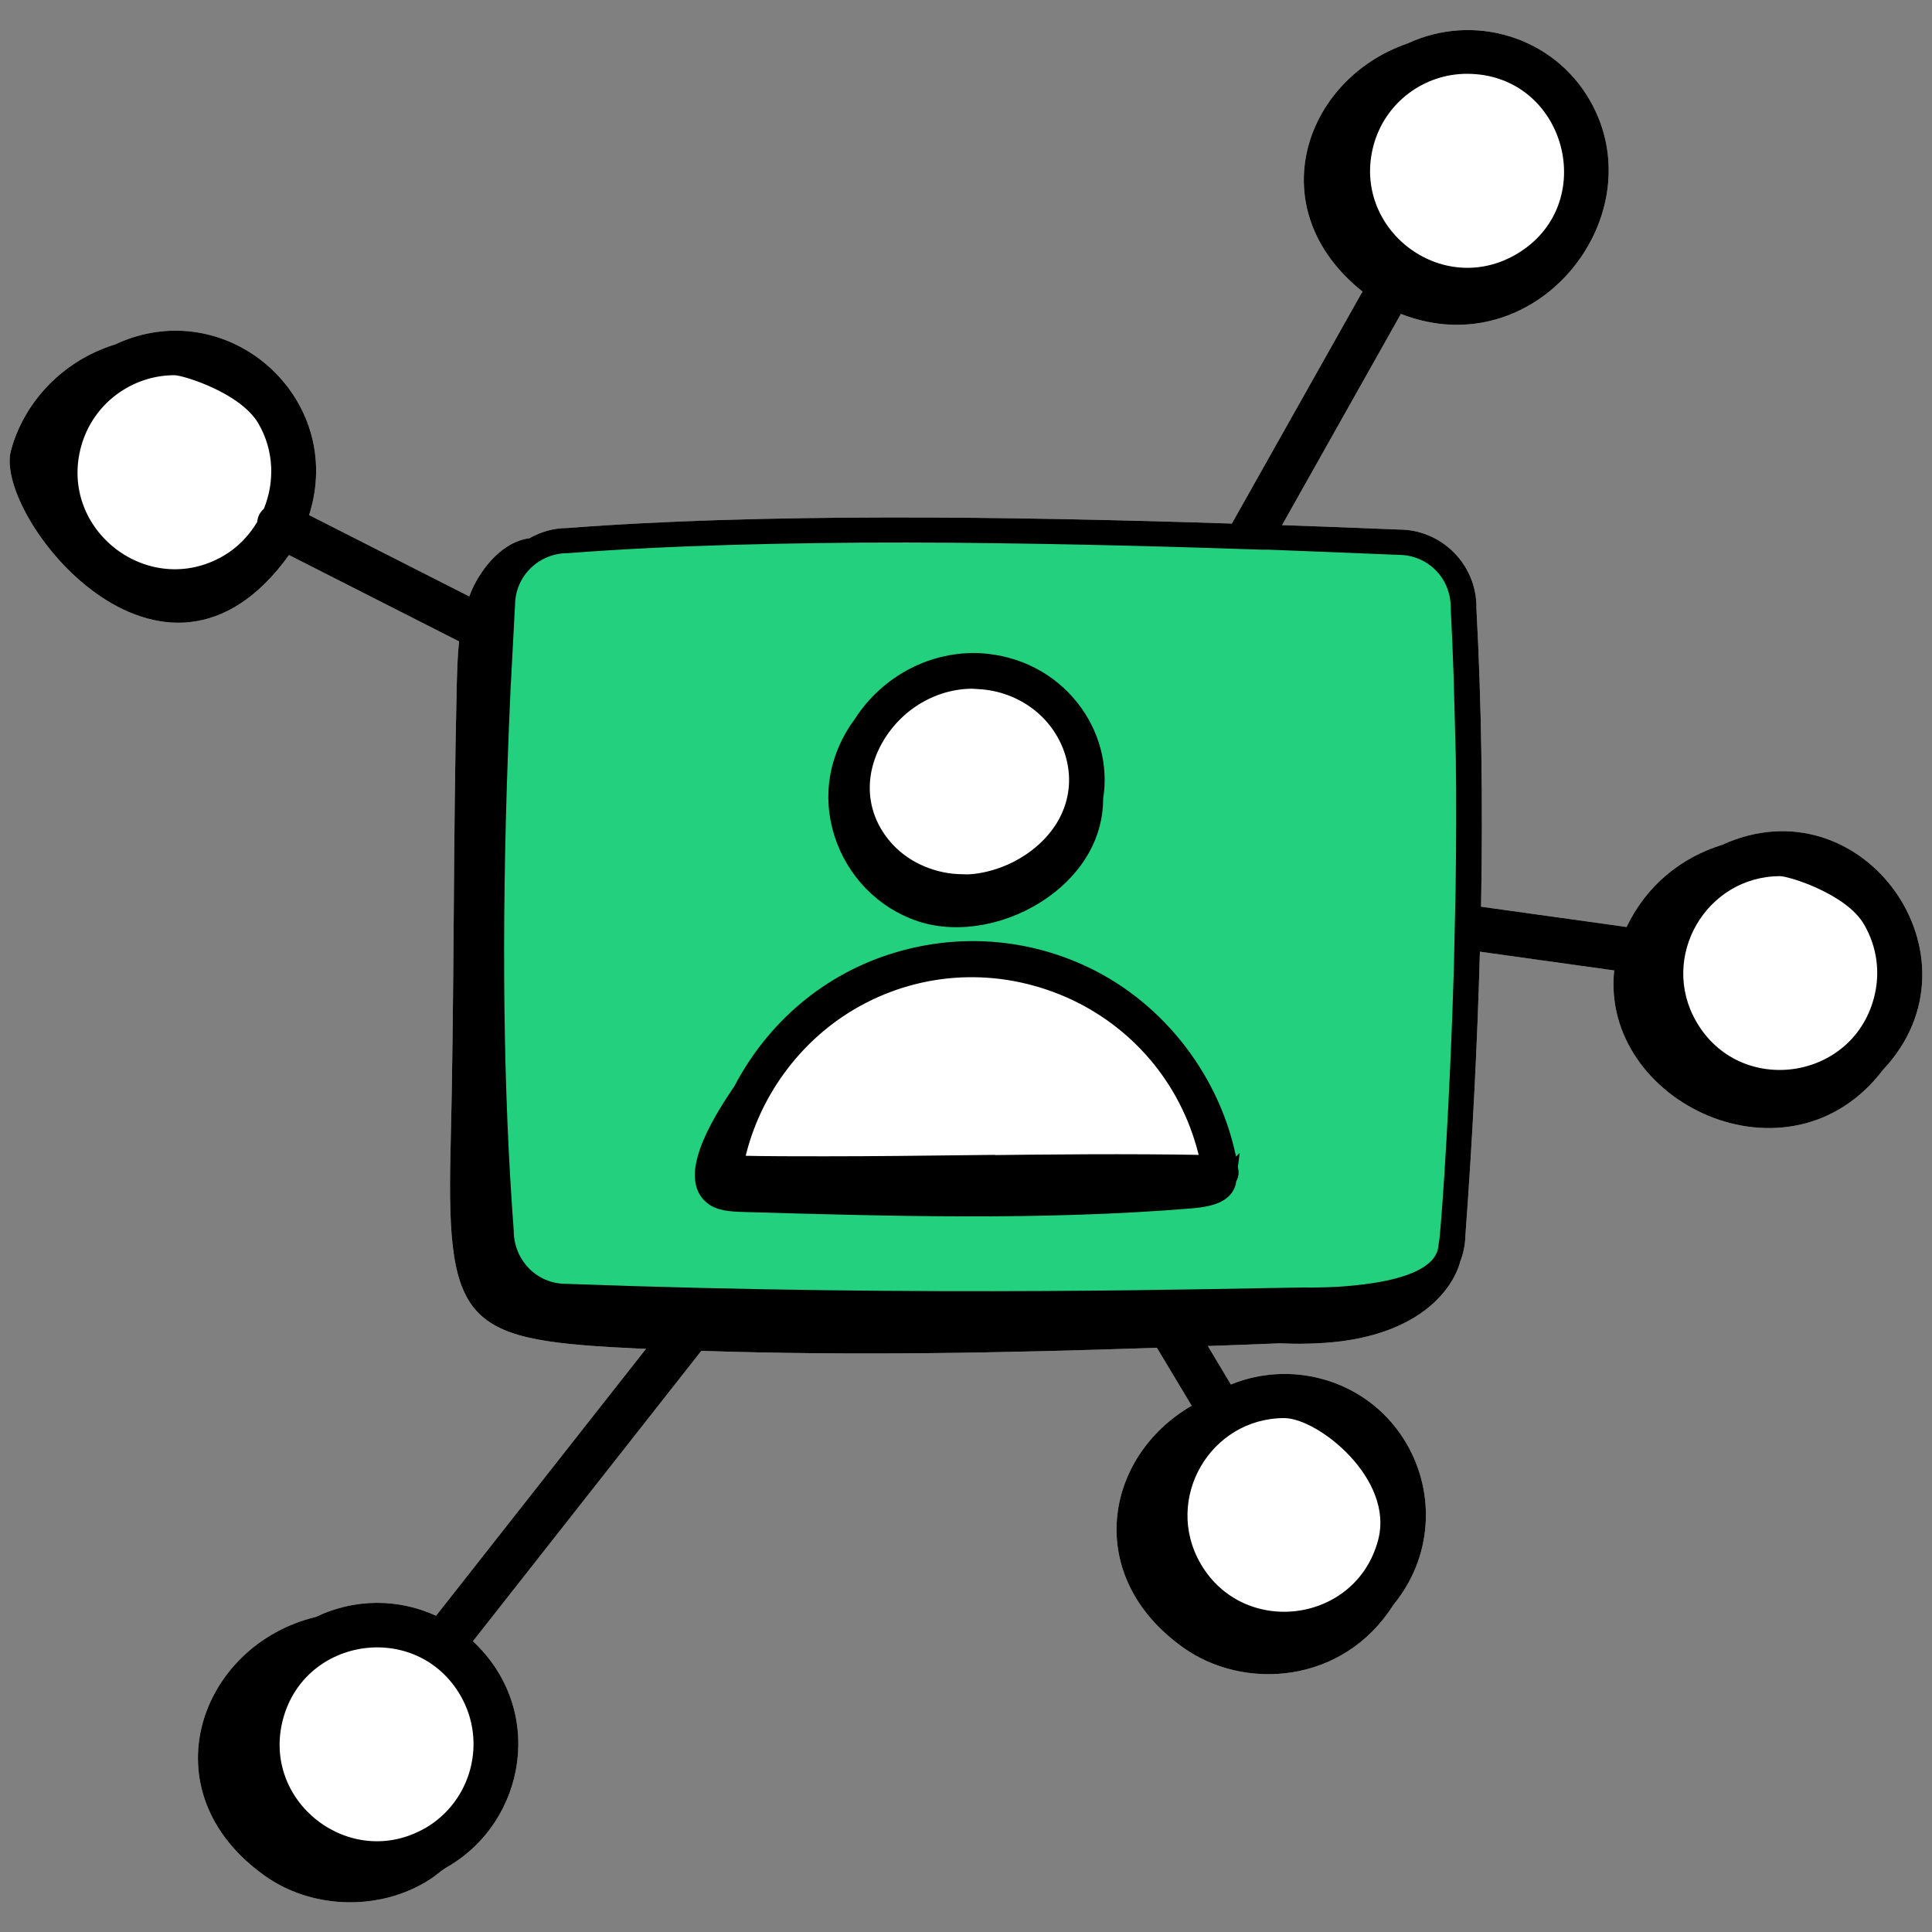 <?xml version="1.0" encoding="UTF-8"?><svg id="Layer_1" xmlns="http://www.w3.org/2000/svg" viewBox="0 0 100 100"><rect x="0" y="0" width="100" height="100" fill="#808080" stroke="none"/><defs><style>.cls-1{fill:#22d07d;}.cls-2{fill:#fff;}.cls-3{fill:#ffd49e;}.cls-4{stroke:#000;stroke-miterlimit:10;}</style></defs><path class="cls-2" d="M89.13,43.73c-2.1.65-3.9,2.08-4.94,4.25-.1-.01-4.32-.6-7.53-1.05.1-5.45.02-10.57-.24-15.43.04-2.29-1.82-4.09-3.99-4.09h0c-1.95-.08-3.99-.16-6.07-.23l6.15-10.93c7.03,2.74,13.21-5.11,9.78-11.06-1.91-3.32-6.03-4.53-9.44-2.94-5.36,1.84-7.68,8.57-2.33,12.84l-6.76,12.01c-11.59-.38-24.4-.54-34.39.23-.72,0-1.39.2-1.97.53-1.36.17-2.44,1.49-2.97,2.66-.05.11-.09.23-.14.35l-8.29-4.21c1.94-6.1-4.26-11.54-10.05-8.83-2.81.87-4.76,3.1-5.39,5.52-.87,3.36,7.85,14.48,14.4,5.38l8.8,4.47c-.08.76-.1,1.54-.12,2.3-.19,8.01-.12,15.99-.32,24-.23,9.32.87,9.88,9.87,10.31.08,0,.17,0,.25,0l-10.87,13.82c-1.93-.89-4.2-.91-6.22.06-6.03,1.45-8.78,9.02-2.66,13.39,2.36,1.69,5.71,1.84,8.23.4.72-.41.77-.58,1.24-.85,4.08-2.36,5.09-8.16,1.32-11.68l11.82-15.03c7.86.26,15.72.11,23.58-.16l1.8,3c-4.54,2.63-5.62,8.82-.45,12.51,3.16,2.26,8.29,1.91,10.89-2.2,2.04-2.48,2.17-5.77.7-8.32-1.85-3.21-5.77-4.45-9.11-3.09l-1.19-1.99c1.24-.04,2.47-.09,3.71-.14h0c.47.02.92.03,1.35.02.68-.01,1.31-.06,1.88-.13,3.27-.44,4.82-1.84,5.54-2.89.47-.69.58-1.23.58-1.23.17-.43.26-.89.27-1.36.38-5.16.62-10.03.75-14.68l6.95.97c-.72,6.83,9.07,11.51,13.91,5.15,5.48-5.81-1.04-14.98-8.33-11.65Z"/><polygon class="cls-3" points="25.29 30.41 24.95 65.44 27.32 68.23 71.45 67.89 74.99 65.4 76.03 44.88 75.37 29.51 72.76 28.09 29.54 28.09 25.29 30.41"/><path d="M45.43,43.8c-.18-.41-.33-.74-.45-.98-.12-.25-.26-.47-.42-.68-.16-.21-.37-.38-.62-.5s-.56-.18-.93-.16c-.36.02-.66.1-.9.26-.24.15-.43.34-.56.58-.14.23-.27.52-.38.87-.11.35-.21.64-.29.89l-2.88,8.61c-.12.34-.2.61-.25.8-.05.19-.07.38-.06.55.02.31.16.57.42.8.27.23.57.33.9.32.39-.02.66-.15.82-.39.16-.24.34-.69.55-1.35l.53-1.7,5.28-.28.71,1.6c.09.2.2.42.33.68.13.26.25.45.35.57s.24.22.39.28c.15.07.33.09.54.08.35-.02.65-.16.89-.42.24-.26.35-.55.33-.85-.02-.29-.17-.75-.47-1.37l-3.83-8.2ZM41.5,49.7l1.64-5.46,2.24,5.25-3.88.2Z"/><path d="M60.18,41.96c-.54-.43-1.14-.71-1.78-.84-.65-.13-1.42-.17-2.31-.13l-3.43.18c-.57.03-.97.18-1.21.45-.24.27-.35.68-.32,1.25l.5,9.52c.02.42.08.76.16,1.02.09.26.26.45.51.59.25.13.61.19,1.09.16l3.43-.18c.6-.03,1.13-.1,1.6-.2.47-.1.91-.26,1.31-.47.4-.21.77-.48,1.1-.81.42-.43.76-.91,1.02-1.44.26-.53.44-1.12.54-1.77s.13-1.37.09-2.15c-.12-2.36-.89-4.09-2.31-5.17ZM58.7,51.17c-.19.18-.41.33-.67.43s-.51.18-.76.22c-.25.04-.59.07-1.03.09l-1.99.11-.47-8.81,1.74-.09c.8-.04,1.49,0,2.07.15.58.14,1.07.52,1.49,1.14.42.62.66,1.57.73,2.85.1,1.82-.28,3.12-1.12,3.91Z"/><path d="M89.13,43.73c-2.1.65-3.9,2.08-4.94,4.25-.1-.01-4.32-.6-7.53-1.05.1-5.45.02-10.57-.24-15.43.04-2.29-1.82-4.09-3.99-4.09h0c-1.95-.08-3.99-.16-6.07-.23l6.15-10.93c7.03,2.74,13.21-5.11,9.78-11.06-1.91-3.32-6.03-4.53-9.44-2.94-5.36,1.84-7.68,8.57-2.33,12.84l-6.76,12.01c-11.59-.38-24.4-.54-34.39.23-.72,0-1.39.2-1.97.53-1.36.17-2.44,1.49-2.97,2.66-.05.11-.09.23-.14.35l-8.29-4.21c1.94-6.1-4.26-11.54-10.05-8.83-2.81.87-4.76,3.1-5.39,5.52-.87,3.36,7.85,14.48,14.4,5.38l8.8,4.47c-.08.76-.1,1.54-.12,2.3-.19,8.01-.12,15.99-.32,24-.23,9.32.87,9.88,9.87,10.31.08,0,.17,0,.25,0l-10.87,13.82c-1.93-.89-4.2-.91-6.22.06-6.03,1.45-8.78,9.02-2.66,13.39,2.36,1.69,5.71,1.84,8.23.4.72-.41.77-.58,1.24-.85,4.08-2.36,5.09-8.16,1.32-11.68l11.82-15.03c7.86.26,15.72.11,23.58-.16l1.8,3c-4.54,2.63-5.62,8.82-.45,12.51,3.16,2.26,8.29,1.91,10.89-2.2,2.04-2.48,2.17-5.77.7-8.32-1.85-3.21-5.77-4.45-9.11-3.09l-1.19-1.99c1.24-.04,2.47-.09,3.71-.14h0c.47.02.92.03,1.35.02.68-.01,1.31-.06,1.88-.13,3.27-.44,4.82-1.84,5.54-2.89.47-.69.58-1.23.58-1.23.17-.43.26-.89.27-1.36.38-5.16.62-10.03.75-14.68l6.95.97c-.72,6.83,9.07,11.51,13.91,5.15,5.48-5.81-1.04-14.98-8.33-11.65ZM71.09,7.54c.6-2.25,2.63-3.72,4.84-3.72,5.13,0,6.95,6.8,2.52,9.36-3.88,2.23-8.5-1.36-7.36-5.64ZM13.66,26.33c-.21.2-.31.37-.35.69-.42.7-1,1.32-1.76,1.76-3.86,2.23-8.51-1.34-7.36-5.64.61-2.27,2.66-3.72,4.84-3.72.44,0,3.43.91,4.35,2.51.81,1.4.84,3.02.28,4.4ZM22.01,94.62c-3.87,2.23-8.51-1.35-7.36-5.64,1.14-4.28,6.95-5.09,9.19-1.21,1.38,2.4.56,5.47-1.84,6.86ZM66.47,73.4c1.74,0,5.71,3.14,4.86,6.32-1.15,4.31-6.97,5.05-9.19,1.21-1.93-3.34.5-7.53,4.34-7.53ZM75.25,50.19h0c-.2,6.7-.58,12.33-.74,13.9-.02.11-.04.25-.06.41-.04.45-.33.8-.76,1.08-1.01.66-2.84.91-4.24,1.01-1.08.07-1.91.05-1.91.05-4.07.04-19.33.51-38.26-.19-1.49,0-2.69-1.22-2.69-2.76-.54-7.16-.64-15.28-.3-24.67l.05-1.33c.03-.62.05-1.24.08-1.87h0s0-.01,0-.01c0-.19.02-.38.03-.57h0s.17-3.21.17-3.21c.01-.24.02-.47.04-.71,0-1.49,1.22-2.7,2.75-2.69,10.54-.81,24.19-.58,35.86-.18h.36c2.35.09,4.63.18,6.77.27,1.46,0,2.72,1.17,2.69,2.79.06,1.15.11,2.32.15,3.51l.11,4.1c.04,2.32.02,4.69-.01,7.01h0l-.09,4.06ZM96.99,51.67c-1.15,4.29-6.96,5.08-9.19,1.21-1.93-3.34.51-7.53,4.34-7.53.44,0,3.43.91,4.35,2.51.67,1.16.85,2.51.5,3.81Z"/><path class="cls-2" d="M89.13,43.73c-2.1.65-3.9,2.08-4.94,4.25-.1-.01-4.32-.6-7.53-1.05.1-5.45.02-10.57-.24-15.43.04-2.29-1.82-4.09-3.99-4.09h0c-1.95-.08-3.99-.16-6.07-.23l6.15-10.93c7.03,2.74,13.21-5.11,9.78-11.06-1.91-3.32-6.03-4.53-9.44-2.94-5.36,1.84-7.68,8.57-2.33,12.84l-6.76,12.01c-11.59-.38-24.4-.54-34.39.23-.72,0-1.39.2-1.97.53-1.36.17-2.44,1.49-2.97,2.66-.05.11-.09.23-.14.35l-8.29-4.21c1.94-6.1-4.26-11.54-10.05-8.83-2.81.87-4.76,3.1-5.39,5.52-.87,3.36,7.85,14.48,14.4,5.38l8.8,4.47c-.08.76-.1,1.54-.12,2.3-.19,8.01-.12,15.99-.32,24-.23,9.32.87,9.88,9.87,10.31.08,0,.17,0,.25,0l-10.87,13.82c-1.93-.89-4.2-.91-6.22.06-6.03,1.45-8.78,9.02-2.66,13.39,2.36,1.69,5.71,1.84,8.23.4.72-.41.77-.58,1.24-.85,4.08-2.36,5.09-8.16,1.32-11.68l11.82-15.03c7.86.26,15.72.11,23.58-.16l1.8,3c-4.54,2.63-5.62,8.82-.45,12.51,3.16,2.26,8.29,1.91,10.89-2.2,2.04-2.48,2.17-5.77.7-8.32-1.85-3.21-5.77-4.45-9.11-3.09l-1.19-1.99c1.24-.04,2.47-.09,3.71-.14h0c.47.02.92.03,1.35.02.68-.01,1.31-.06,1.88-.13,3.27-.44,4.82-1.84,5.54-2.89.47-.69.58-1.23.58-1.23.17-.43.26-.89.27-1.36.38-5.16.62-10.03.75-14.68l6.95.97c-.72,6.83,9.07,11.51,13.91,5.15,5.48-5.81-1.04-14.98-8.33-11.65Z"/><polygon class="cls-1" points="25.29 30.41 24.95 65.44 27.32 68.23 71.45 67.89 74.99 65.4 76.03 44.88 75.37 29.51 72.76 28.09 29.54 28.09 25.29 30.41"/><path d="M89.13,43.73c-2.1.65-3.9,2.08-4.94,4.25-.1-.01-4.32-.6-7.53-1.05.1-5.45.02-10.57-.24-15.43.04-2.29-1.82-4.09-3.99-4.09h0c-1.95-.08-3.99-.16-6.07-.23l6.15-10.93c7.03,2.74,13.21-5.11,9.78-11.06-1.91-3.32-6.03-4.53-9.44-2.94-5.36,1.84-7.68,8.57-2.33,12.84l-6.76,12.01c-11.59-.38-24.4-.54-34.39.23-.72,0-1.39.2-1.97.53-1.36.17-2.44,1.49-2.97,2.66-.05.11-.09.23-.14.35l-8.29-4.21c1.94-6.1-4.26-11.54-10.05-8.83-2.81.87-4.76,3.1-5.39,5.52-.87,3.36,7.85,14.48,14.4,5.38l8.8,4.47c-.08.76-.1,1.54-.12,2.3-.19,8.01-.12,15.99-.32,24-.23,9.32.87,9.88,9.87,10.31.08,0,.17,0,.25,0l-10.87,13.82c-1.93-.89-4.2-.91-6.22.06-6.03,1.45-8.78,9.02-2.66,13.39,2.36,1.69,5.71,1.84,8.23.4.72-.41.77-.58,1.24-.85,4.08-2.36,5.09-8.16,1.32-11.68l11.82-15.03c7.86.26,15.72.11,23.58-.16l1.8,3c-4.54,2.63-5.62,8.82-.45,12.51,3.16,2.26,8.29,1.91,10.89-2.2,2.04-2.48,2.17-5.77.7-8.32-1.85-3.21-5.77-4.45-9.11-3.09l-1.19-1.99c1.24-.04,2.47-.09,3.71-.14h0c.47.02.92.03,1.35.02.68-.01,1.31-.06,1.88-.13,3.27-.44,4.82-1.84,5.54-2.89.47-.69.58-1.23.58-1.23.17-.43.26-.89.27-1.36.38-5.16.62-10.03.75-14.68l6.95.97c-.72,6.83,9.07,11.51,13.91,5.15,5.48-5.81-1.04-14.98-8.33-11.65ZM71.09,7.54c.6-2.25,2.63-3.72,4.84-3.72,5.13,0,6.95,6.8,2.52,9.36-3.88,2.23-8.5-1.36-7.36-5.64ZM13.66,26.33c-.21.2-.31.37-.35.69-.42.7-1,1.32-1.76,1.76-3.86,2.23-8.51-1.34-7.36-5.64.61-2.27,2.66-3.72,4.84-3.72.44,0,3.43.91,4.35,2.51.81,1.4.84,3.02.28,4.4ZM22.01,94.62c-3.87,2.23-8.51-1.35-7.36-5.64,1.14-4.28,6.95-5.09,9.19-1.21,1.38,2.4.56,5.47-1.84,6.86ZM66.47,73.4c1.74,0,5.71,3.14,4.86,6.32-1.15,4.31-6.97,5.05-9.19,1.21-1.93-3.34.5-7.53,4.34-7.53ZM75.25,50.19h0c-.2,6.7-.58,12.33-.74,13.9-.02.11-.04.25-.06.41-.04.45-.33.8-.76,1.08-1.01.66-2.84.91-4.24,1.01-1.08.07-1.91.05-1.91.05-4.07.04-19.33.51-38.26-.19-1.49,0-2.69-1.22-2.69-2.76-.54-7.16-.64-15.28-.3-24.67l.05-1.33c.03-.62.05-1.24.08-1.87h0s0-.01,0-.01c0-.19.02-.38.03-.57h0s.17-3.21.17-3.21c.01-.24.02-.47.04-.71,0-1.49,1.22-2.7,2.75-2.69,10.54-.81,24.19-.58,35.86-.18h.36c2.35.09,4.63.18,6.77.27,1.46,0,2.72,1.17,2.69,2.79.06,1.15.11,2.32.15,3.51l.11,4.1c.04,2.32.02,4.69-.01,7.01h0l-.09,4.06ZM96.99,51.67c-1.15,4.29-6.96,5.08-9.19,1.21-1.93-3.34.51-7.53,4.34-7.53.44,0,3.43.91,4.35,2.51.67,1.16.85,2.51.5,3.81Z"/><path class="cls-2" d="M44.7,37.46l-.04.07h-.03c-1.22,1.68-1.57,3.64-.97,5.56.61,1.95,2.11,3.49,4.01,4.12,1.93.64,4.41.17,6.32-1.2,1.68-1.21,2.61-2.87,2.61-4.67v-.05c.27-1.61-.18-3.29-1.23-4.61-1.12-1.41-2.76-2.25-4.62-2.37-2.4-.13-4.72,1.08-6.07,3.15Z"/><path class="cls-2" d="M63.49,61.06v-.06s.04-.06.04-.06c.06-.1.09-.2.08-.28-.63-4.21-3.37-8.03-7.15-9.97-3.1-1.59-6.66-1.91-10.01-.9-3.46,1.04-6.3,3.42-8.01,6.69l-.02.03c-.71,1.05-2.86,4.24-1.53,5.35.37.31.92.35,1.54.37,7.61.22,15.47.45,23.18-.18,1.26-.1,1.82-.4,1.89-1Z"/><path class="cls-4" d="M44.7,37.46l-.04.07h-.03c-1.22,1.68-1.57,3.64-.97,5.56.61,1.95,2.11,3.49,4.01,4.12,1.93.64,4.41.17,6.32-1.2,1.68-1.21,2.61-2.87,2.61-4.67v-.05c.27-1.61-.18-3.29-1.23-4.61-1.12-1.41-2.76-2.25-4.62-2.37-2.4-.13-4.72,1.08-6.07,3.15ZM50.71,35.17c2.25.14,4.16,1.56,4.86,3.62.66,1.96.07,3.97-1.58,5.39-1.67,1.44-3.6,1.62-4.15,1.57h0c-1.51,0-3.01-.63-4-1.7-1.41-1.52-1.71-3.56-.81-5.47,1.05-2.21,3.34-3.58,5.68-3.42Z"/><path class="cls-4" d="M63.49,61.06v-.06s.04-.06.04-.06c.06-.1.09-.2.08-.28-.63-4.21-3.37-8.03-7.15-9.97-3.1-1.59-6.66-1.91-10.01-.9-3.46,1.04-6.3,3.42-8.01,6.69l-.02.03c-.71,1.05-2.86,4.24-1.53,5.35.37.31.92.35,1.54.37,7.61.22,15.47.45,23.18-.18,1.26-.1,1.82-.4,1.89-1ZM50.29,60.29c-2.52.03-5.09.06-7.62.06-1.47,0-2.92,0-4.34-.03h-.36s.08-.35.08-.35c.8-3.63,3.24-6.81,6.53-8.5,3.47-1.79,7.51-1.85,11.08-.19,3.54,1.66,6.07,4.81,6.93,8.64l.08.36h-.37c-3.9-.07-8.03-.03-12.02.02Z"/></svg>